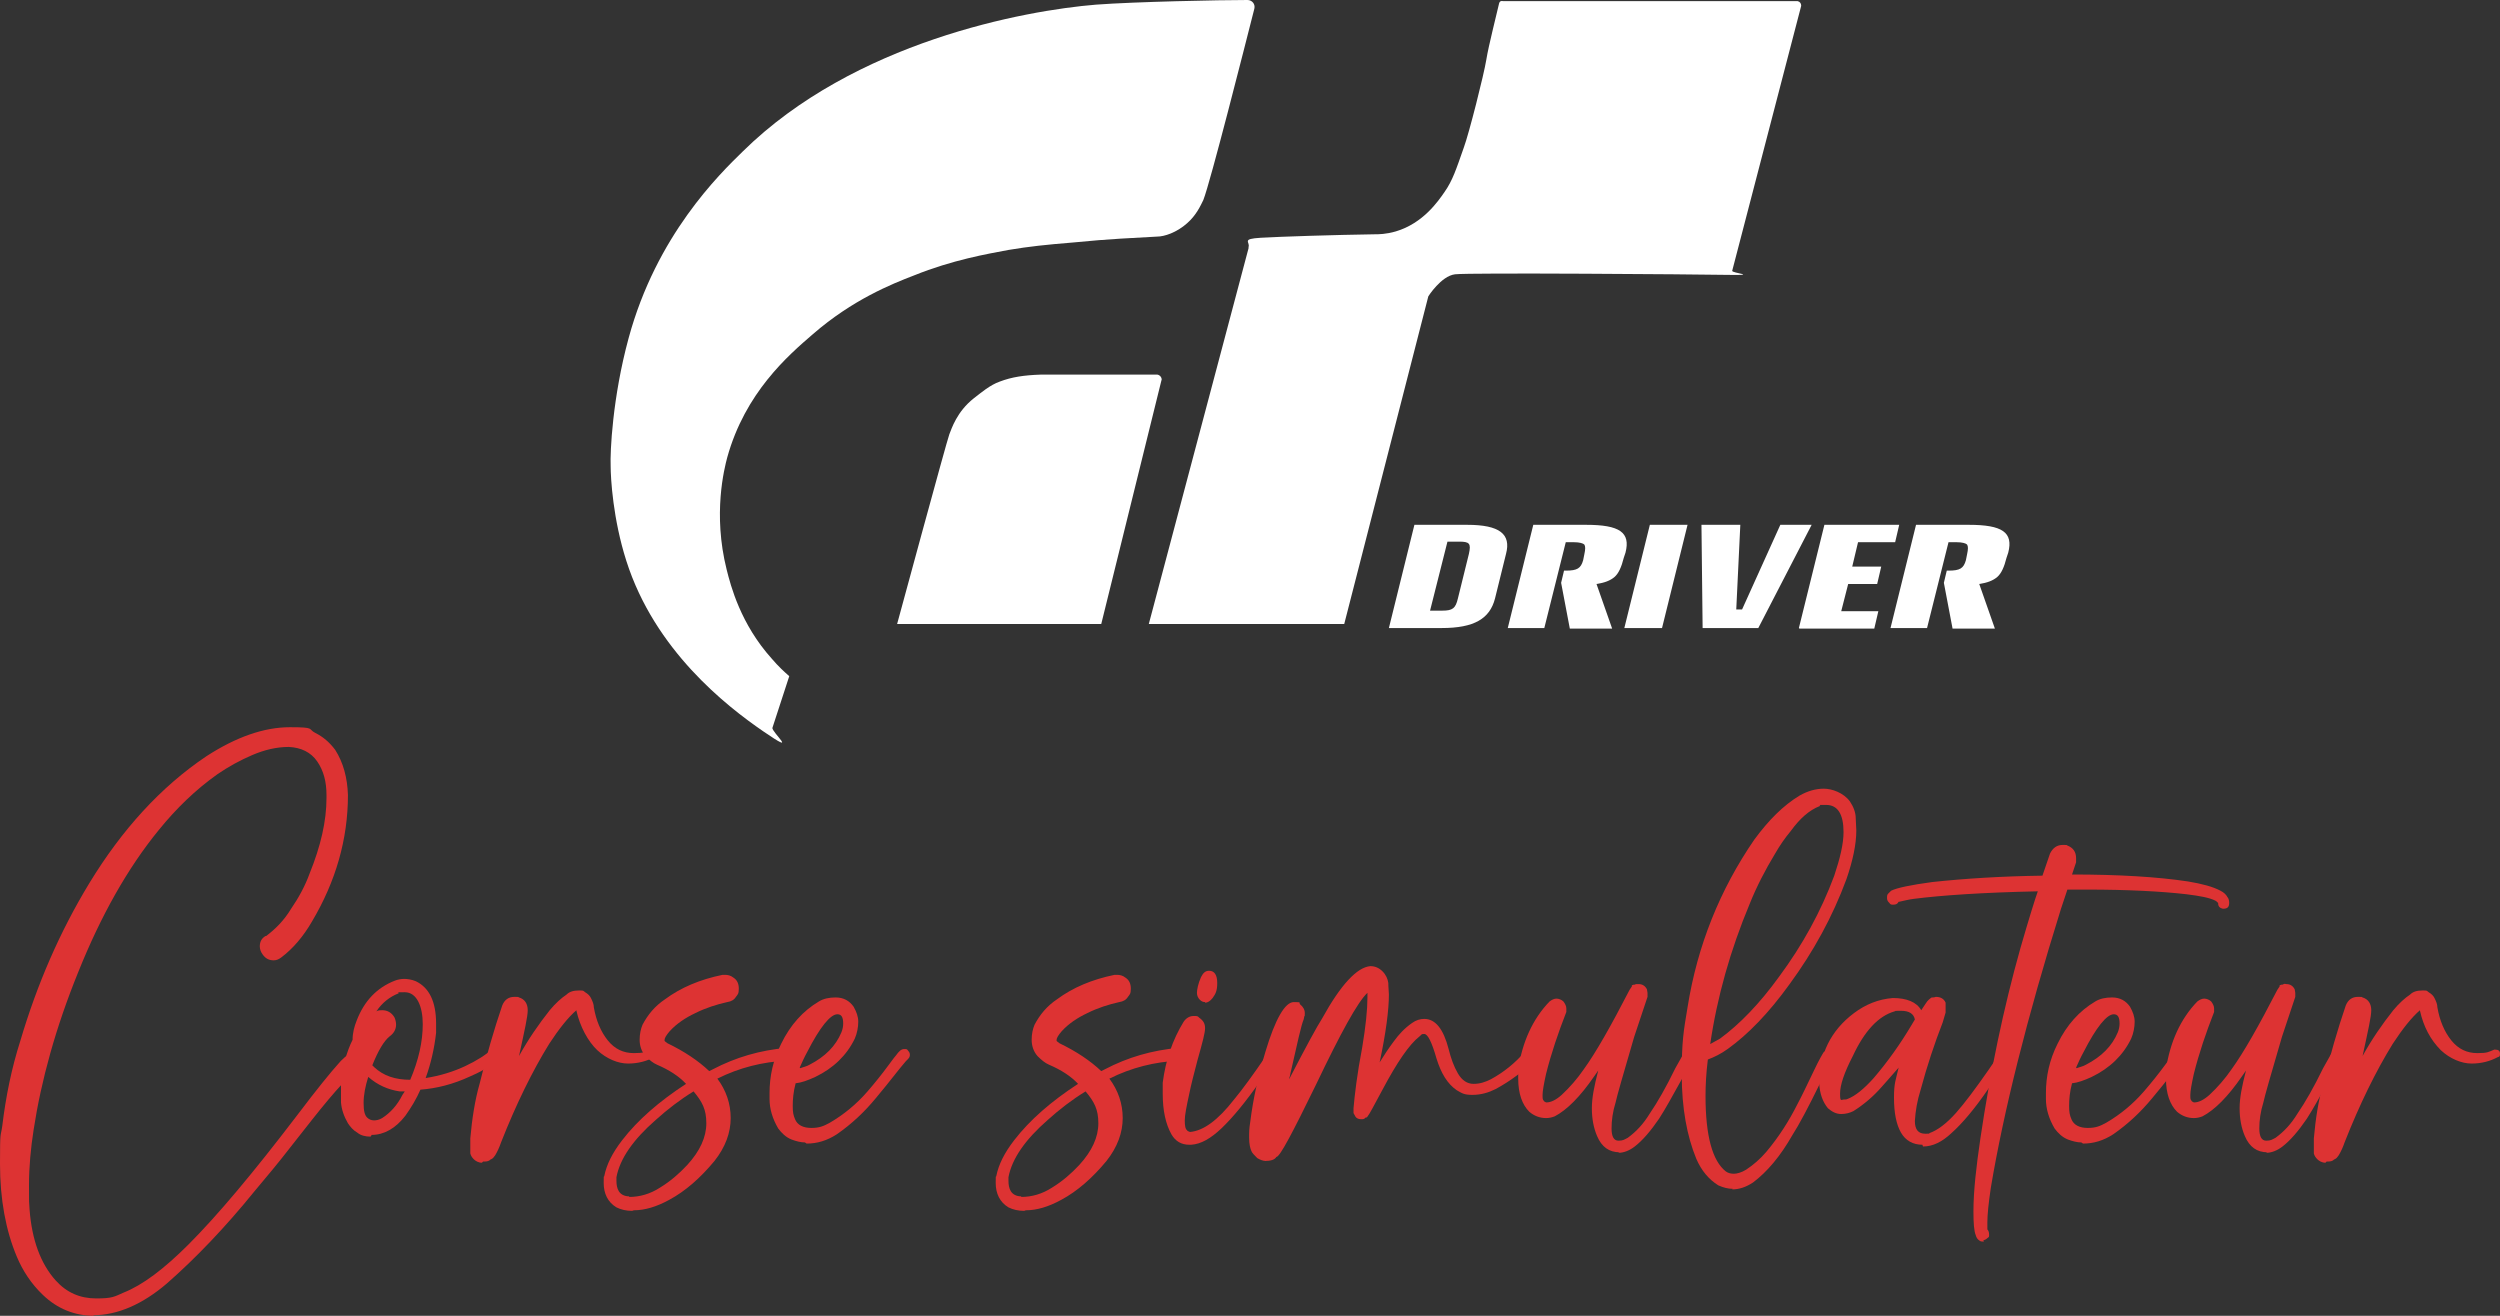 <?xml version="1.0" encoding="UTF-8"?>
<svg xmlns="http://www.w3.org/2000/svg" id="Calque_1" version="1.1" viewBox="0 0 431.1 226.9">
  <rect x="0" y="0" width="431.1" height="226.9" fill="#333333" stroke="none"/>
  <defs>
    <style>
      .st0 {
        fill: #fff;
      }

      .st1 {
        fill: #d33;
      }
    </style>
  </defs>
  <path class="st0" d="M216.3,1.5c.2-.8-.4-1.5-1.2-1.5-4.8,0-19.4.3-26.1.8-12.3,1-41.7,6.4-60.9,25.3-4.1,4-14.9,14.5-19.7,32.2-2.8,10.3-3.2,19.7-3.1,22,0,2.2.4,9.2,2.7,16.4,4.9,15.4,17.2,25,23.6,29.4s1.4.1,1.6-.6l2.9-8.9c-.8-.7-1.9-1.7-3-3-5.4-6-7.1-12.6-7.8-15.4-2.4-9.6-.4-17.4.1-19.3,3.1-11.2,10.5-17.6,14.8-21.3,6.8-5.9,13.5-8.6,17.4-10.1,6.7-2.7,12.6-3.7,16.3-4.4,3.6-.6,6.4-.9,11.3-1.3,5.9-.6,10.8-.8,14.3-1,1.3,0,3.4-.7,5.2-2.3,1.6-1.4,2.3-3,2.8-4,1.2-3,7.2-26.7,8.8-33Z"></path>
  <path class="st0" d="M200.3,65.5l-10.4,42.1h-35.2s8.6-31.7,9-32.7,1.3-3.9,4.2-6.2c1.3-1,2.8-2.3,4.5-2.9,2.1-.8,4.2-1.1,7-1.2h20.2c.5.1.8.6.7,1Z"></path>
  <path class="st0" d="M215.3,42.8l-17.2,64.8h33.7s14.5-56.5,14.5-56.5c0,0,2.2-3.5,4.6-3.8s41.4,0,47,.1.7-.3.8-.7l11.9-45.7c0-.4-.2-.7-.6-.8h-50.8c-.3-.1-.6,0-.7.4-.4,1.8-1.8,7.2-2.2,9.7s-3,12.8-3.9,15.2c-1.3,3.7-1.9,5.6-3.3,7.6-1.1,1.6-3.7,5.4-8.4,6.8-1.7.5-3,.5-3.6.5-6.9.1-16.3.4-19.7.6s-1.8.7-2.1,1.6Z"></path>
  <g>
    <path class="st0" d="M239.5,108.3l4.4-17.8h9.1c5.6,0,7.6,1.6,6.7,5l-1.9,7.7c-.9,3.5-3.6,5.1-9.2,5.1h-9.1ZM246.7,105.3h2c1.8,0,2.3-.4,2.7-2.1l1.9-7.7c.4-1.8.1-2.1-1.7-2.1h-2l-3,11.9Z"></path>
    <path class="st0" d="M260,108.3l4.4-17.8h9.1c5.8,0,7.7,1.3,6.8,4.8l-.3.9c-.4,1.6-.9,2.7-1.6,3.3-.7.6-1.7,1-3.1,1.2l2.7,7.7h-7.3l-1.5-7.9.5-2.1h.3c2,0,2.6-.4,3-1.8l.2-1c.2-.9.2-1.4,0-1.7-.2-.2-.8-.4-1.8-.4h-1.4l-3.7,14.8h-6.5Z"></path>
    <path class="st0" d="M280.1,108.3l4.4-17.8h6.5l-4.4,17.8h-6.5Z"></path>
    <path class="st0" d="M293.6,108.3l-.2-17.8h6.7l-.7,14.6h1l6.6-14.6h5.4l-9.2,17.8h-9.7Z"></path>
    <path class="st0" d="M310.2,108.3l4.4-17.8h12.9l-.7,3h-6.4l-1,4.2h5l-.7,3h-5l-1.2,4.7h6.4l-.7,3h-12.9Z"></path>
    <path class="st0" d="M326,108.3l4.4-17.8h9.1c5.8,0,7.7,1.3,6.8,4.8l-.3.9c-.4,1.6-.9,2.7-1.6,3.3-.7.6-1.7,1-3.1,1.2l2.7,7.7h-7.3l-1.5-7.9.5-2.1h.3c2,0,2.6-.4,3-1.8l.2-1c.2-.9.2-1.4,0-1.7-.2-.2-.8-.4-1.8-.4h-1.4l-3.7,14.8h-6.5Z"></path>
  </g>
  <g>
    <path class="st1" d="M16.3,226.9c-3.4,0-6.4-1.2-8.9-3.6-2-1.9-3.5-4.2-4.5-6.6-1.9-4.5-2.9-9.9-2.9-16s.1-4.4.4-6.6c.6-5,1.6-9.9,3.1-14.6,2.9-9.8,6.8-18.8,11.9-27.2,5.6-9.2,12.3-16.6,20.2-21.9,5.1-3.3,9.9-5,14.4-5s3,.3,4.4,1c1.4.7,2.5,1.7,3.4,2.9,1.4,2.2,2.1,4.8,2.2,7.8,0,7.6-2.1,14.9-6.2,21.8-1.5,2.6-3.3,4.7-5.3,6.2-.4.3-.8.5-1.3.5-.8,0-1.4-.3-1.9-1-.3-.4-.5-.9-.5-1.4,0-.8.3-1.4,1-1.8h.1c1.6-1.2,3.1-2.7,4.3-4.7,1.3-1.9,2.4-3.9,3.2-6.1,1.9-4.7,2.9-9,2.9-13v-.5c0-2.3-.5-4.2-1.6-5.8-1.1-1.6-2.8-2.4-4.9-2.5-2.1,0-4.2.5-6.3,1.4-2.1.9-4.1,2-6,3.3-3.8,2.7-7.1,5.9-10.1,9.6-5.4,6.6-10,14.8-13.9,24.5-3.9,9.6-6.4,18.7-7.7,27.2-.5,3.2-.8,6.4-.8,9.6s0,2.8.1,4.2c.4,5.2,1.9,9.3,4.5,12.2,1.9,2.1,4.2,3.1,7,3.1s3.1-.3,4.7-1c3.3-1.3,7-4.1,11.2-8.3,5-5,11.2-12.4,18.6-22.1,3.7-4.9,6.1-7.8,7.1-8.9.7-.9,1.7-1.7,2.8-2.5.2-.2.5-.2.8-.2.5,0,1,.2,1.2.7.2.2.2.5.2.8s0,.3,0,.6c0,.3-.3.5-.7.7-1.7,1.1-4.6,4.2-8.7,9.4l-3.7,4.7c-2,2.6-4.1,5.1-6.2,7.6-5.1,6.3-10.2,11.6-15.1,15.9-4.2,3.6-8.5,5.5-12.8,5.5Z"></path>
    <path class="st1" d="M63.9,196c-.9,0-1.7-.2-2.3-.7-.7-.4-1.2-1-1.6-1.6-.7-1.2-1.1-2.4-1.2-3.6,0-.7,0-1.3,0-2s0-1,0-1.4c.3-2.9,1-5.4,2-7.4h0c0-1.2.3-2.3.7-3.3,1.3-3.4,3.5-5.7,6.6-6.9.5-.2,1.1-.3,1.6-.3s1.3.1,2,.4c2.3,1.1,3.5,3.5,3.5,7.3s0,1.1,0,1.6c-.3,2.7-.9,5.3-1.8,7.8,2.5-.4,4.8-1.1,6.9-2.1,1.9-.9,3.5-1.9,4.7-3,.2-.2.5-.3.7-.3s.5.1.7.3c.2.2.3.5.3.7s0,.5-.3.8h0c-.8.8-1.7,1.4-2.5,1.8-.3.3-1.2.8-2.8,1.5-3,1.4-5.9,2.1-8.6,2.3-.7,1.6-1.6,3.1-2.6,4.5-1.7,2.2-3.7,3.3-5.8,3.3ZM64.5,193.2c.4,0,.9-.1,1.4-.4,1.4-.9,2.6-2.2,3.5-4l.4-.6h-.9c-2-.3-3.8-1.1-5.4-2.5-.5,1.6-.8,3.1-.8,4.5s.2,2.1.6,2.5c.3.3.7.5,1.2.5ZM70.7,186.3c1.5-3.5,2.2-6.7,2.2-9.7s-1-5.5-3.1-5.5-.7,0-1.1.2c-1.5.6-2.8,1.6-3.8,3.1.3-.2.7-.2,1-.2.9,0,1.6.4,2.1,1.2.2.4.3.9.3,1.3,0,.8-.4,1.5-1.1,2-1,.8-2,2.5-3,5l.3.3c1.6,1.5,3.6,2.2,6.3,2.2Z"></path>
    <path class="st1" d="M83.1,200.5c-.6,0-1.1-.3-1.4-.6-.3-.3-.5-.6-.6-1,0-.1,0-.2,0-.4,0-.3,0-.5,0-.6,0-.6,0-1.1,0-1.6.3-3.4.8-6.6,1.6-9.4,1.2-4.9,2.5-9.4,3.9-13.5.4-1,1.1-1.5,2.1-1.5s.5,0,.8.1c1,.3,1.5,1.1,1.5,2.2s-.5,3.3-1.5,7.9c1.6-2.9,3.4-5.5,5.3-7.9,1-1.2,2-2.1,2.9-2.7,0,0,0,0,0,0,.5-.5,1.2-.7,2.1-.7s.7,0,1.1.3c.5.3.8.6,1,1,.3.6.5,1.1.5,1.6h0c.4,2.3,1.2,4.2,2.4,5.7,1.2,1.5,2.7,2.2,4.5,2.2s1.9-.2,2.9-.6h.2c.5,0,.8.2.8.7s-.1.5-.4.6c-1.3.7-2.8,1.1-4.5,1.1s-3.7-.8-5.3-2.3-3-4.1-3.6-6.8c0,0,0,0,0-.1-1.4,1.2-3,3.2-4.7,5.8-2.9,4.7-5.7,10.4-8.3,17-.3.9-.7,1.7-1,2.2-.2.3-.4.5-.4.5s-.1.1-.3.2c0,0,0,0,0,0,0,0-.1,0-.3.2h0c-.3.2-.7.2-1.1.2Z"></path>
    <path class="st1" d="M109,208.8c-1,0-1.9-.2-2.7-.6-1.5-.9-2.2-2.4-2.2-4.2s0-.8.1-1.2c.4-2,1.4-4,3.1-6.2,2.7-3.5,6.4-6.7,11-9.7h0c-1.2-1.3-2.9-2.4-5-3.3-.7-.3-1.3-.8-2-1.5-.7-.8-1-1.8-1-2.8,0-1,.2-1.9.5-2.6.9-1.7,2.1-3.2,3.9-4.4,2.7-2,6-3.4,9.9-4.2h.4c.5,0,1,.1,1.5.5.6.4.9,1,.9,1.9s-.2,1-.5,1.4c-.3.5-.8.8-1.5.9-1.8.4-3.7,1-5.5,1.9-1.7.8-3.2,1.8-4.4,3.1-.6.7-.9,1.2-.9,1.5h0c0,0,0,.2,0,.2,0,0,.2.2.5.4,2.9,1.4,5.3,3,7.2,4.8l.6-.3c4-2.1,8.2-3.3,12.7-3.7.8,0,1.2.3,1.2,1,0,.8-.4,1.2-1.1,1.2-4.2.2-8.2,1.2-12,3.1,0,0,0,0,0,0,0,0,0,0,0,0,1.5,2,2.3,4.3,2.3,6.8s-.9,5-2.8,7.4c-2.4,2.9-5,5.2-7.8,6.7-2.2,1.2-4.2,1.8-6.1,1.8ZM108.5,206.4c1.8,0,3.6-.5,5.3-1.6,1.8-1.1,3.3-2.4,4.7-3.9,2.2-2.4,3.3-4.8,3.3-7.2s-.7-3.7-2.2-5.5c-2.3,1.4-4.5,3.1-6.5,4.9-3.9,3.4-6.2,6.7-6.8,9.9v.6c0,.7.1,1.3.4,1.8s.9.9,1.8.9Z"></path>
    <path class="st1" d="M138.8,197c-.7,0-1.5-.2-2.3-.5-1-.4-1.7-1.1-2.3-1.9-1-1.7-1.5-3.4-1.5-5.1v-1c0-2.9.6-5.7,2-8.5,1.6-3.3,3.8-5.7,6.5-7.3.8-.5,1.8-.7,2.9-.7,1.4,0,2.4.6,3.1,1.6.5.9.8,1.7.8,2.6s-.2,2-.6,2.9c-1.4,2.9-3.7,5.1-6.8,6.6-1.3.6-2.4,1-3.4,1.1-.4,1.5-.5,2.8-.5,3.9s.1,1.6.4,2.3c.4,1,1.4,1.5,2.8,1.5s2.1-.3,3.2-.9c2.4-1.4,4.6-3.2,6.5-5.4,1.3-1.5,2.5-3,3.6-4.5.8-1.1,1.2-1.6,1.3-1.7.5-.7.9-1.1,1.4-1.1s.5,0,.7.3c.2.2.3.4.3.7s-.1.5-.4.8c0,0-.2.2-.3.3l-1,1.2c-1.8,2.3-3.2,4-4.2,5.2-1.9,2.3-4.1,4.4-6.7,6.2-1.7,1.1-3.4,1.6-5.2,1.6ZM138,184.2c.5-.2,1.1-.3,1.6-.6,2.7-1.4,4.5-3.2,5.5-5.6.2-.5.3-1,.3-1.5,0-1.1-.3-1.6-1-1.6-1.2,0-3,2.2-5.2,6.5-.5.9-.9,1.8-1.3,2.7Z"></path>
    <path class="st1" d="M176.6,208.8c-1,0-1.9-.2-2.7-.6-1.5-.9-2.2-2.4-2.2-4.2s0-.8.1-1.2c.4-2,1.4-4,3.1-6.2,2.7-3.5,6.4-6.7,11-9.7h0c-1.2-1.3-2.9-2.4-5-3.3-.7-.3-1.3-.8-2-1.5-.7-.8-1-1.8-1-2.8,0-1,.2-1.9.5-2.6.9-1.7,2.1-3.2,3.9-4.4,2.7-2,6-3.4,9.9-4.2h.4c.5,0,1,.1,1.5.5.6.4.9,1,.9,1.9s-.2,1-.5,1.4c-.3.5-.8.8-1.5.9-1.8.4-3.7,1-5.5,1.9-1.7.8-3.2,1.8-4.4,3.1-.6.7-.9,1.2-.9,1.5h0c0,0,0,.2,0,.2,0,0,.2.2.5.4,2.9,1.4,5.3,3,7.2,4.8l.6-.3c4-2.1,8.2-3.3,12.7-3.7.8,0,1.2.3,1.2,1,0,.8-.4,1.2-1.1,1.2-4.2.2-8.2,1.2-12,3.1,0,0,0,0,0,0,0,0,0,0,0,0,1.5,2,2.3,4.3,2.3,6.8s-.9,5-2.8,7.4c-2.4,2.9-5,5.2-7.8,6.7-2.2,1.2-4.2,1.8-6.1,1.8ZM176.1,206.4c1.8,0,3.6-.5,5.3-1.6,1.8-1.1,3.3-2.4,4.7-3.9,2.2-2.4,3.3-4.8,3.3-7.2s-.7-3.7-2.2-5.5c-2.3,1.4-4.5,3.1-6.5,4.9-3.9,3.4-6.2,6.7-6.8,9.9v.6c0,.7.1,1.3.4,1.8s.9.9,1.8.9Z"></path>
    <path class="st1" d="M205.4,197.4h-.3c-1.4,0-2.4-.6-3.1-1.8-1-1.8-1.5-4.1-1.5-7s0-1.3,0-1.9c.5-3.9,1.7-7.4,3.6-10.5.4-.6,1-1,1.7-1s.7,0,1,.3c.7.5,1,1,1,1.8s-.4,2.3-1.3,5.5c-.6,2.3-1.1,4.2-1.4,5.7-.5,2.3-.8,3.8-.8,4.7s.1,1.5.4,1.7c0,.1.2.2.5.3,2.3-.2,4.8-2,7.6-5.6,1.5-1.8,3.3-4.3,5.5-7.5l.2-.2c.5-.7,1-1.1,1.4-1.1s.5,0,.6.3c.2.2.2.4.2.5,0,.3-.1.5-.3.7,0,0,0,0,0,0-.5.5-1.4,1.7-2.6,3.4-.1.2-.3.4-.4.6-2.5,3.6-4.8,6.4-6.8,8.3-1.8,1.7-3.5,2.7-5.2,2.8ZM207.8,172.8c-.3,0-.6-.1-.9-.4-.3-.3-.5-.7-.5-1.2s.2-1.6.7-2.7c.4-.8.8-1.1,1.4-1.1.9,0,1.4.7,1.4,2.1s-.3,1.9-.8,2.6c-.4.5-.8.8-1.3.8Z"></path>
    <path class="st1" d="M218.3,200.2c-.5,0-1-.2-1.5-.5-.5-.5-.9-.9-1-1.2-.2-.4-.4-1.2-.4-2.3s0-1.5.2-2.8c.5-4,1.4-8,2.6-12,1.7-5.7,3.4-8.6,4.9-8.6s.8.1,1.1.4c.5.4.8.9.8,1.5s0,.4-.1.6c0,.2-.1.4-.1.5-.4.9-1.1,4.1-2.3,9.4,0,.3-.2.6-.2.9,2.9-5.6,4.8-9.1,5.7-10.5,3.2-5.8,6-8.8,8.3-9,.8,0,1.5.3,2.1.9.6.6.9,1.3,1,2,0,.8.1,1.5.1,2,0,2.6-.5,6.6-1.6,11.7.8-1.3,1.6-2.5,2.5-3.7.8-1.1,1.8-2.2,3.1-3.1.7-.5,1.4-.7,2.1-.7,1.9,0,3.3,1.7,4.2,5.2.4,1.6.9,3,1.6,4.2.7,1.2,1.6,1.8,2.7,1.8s2-.3,3-.8c2.2-1.2,4.2-2.8,5.9-4.8.2-.2.5-.4.8-.4.3,0,.6.1.8.3.2.2.4.5.4.9s0,.5-.3.7c-2,1.9-4.2,3.6-6.8,5-1.2.6-2.5,1-4,1s-1.8-.3-2.7-.8c-1.6-1.1-2.7-2.9-3.5-5.5-.8-2.8-1.5-4.2-2.1-4.2s-.4.1-.8.4c-1.8,1.4-3.9,4.5-6.4,9.2-1.5,2.8-2.3,4.3-2.5,4.5-.1.2-.2.3-.3.3,0,0-.2,0-.2.1-.2.2-.4.2-.7.2-.5,0-.9-.2-1.1-.7-.1-.2-.2-.3-.2-.4,0,0,0-.3,0-.8.2-2.3.6-5.8,1.5-10.5.6-3.6.9-6.5.9-8.6v-.8c-1.7,1.6-4.6,6.9-8.9,15.9-4,8.2-6.2,12.4-6.8,12.4-.3.5-1,.7-2,.7ZM258.5,194.5h0,0s0,0,0,0Z"></path>
    <path class="st1" d="M279.3,198.7c-1.8,0-3.1-.9-3.9-2.8-.6-1.4-.9-3-.9-4.8s.4-3.8,1.1-6.5l-.7,1c-2.4,3.5-4.7,5.8-6.8,6.9-.5.2-1,.3-1.5.3-1.1,0-2.1-.4-2.9-1.1-1.2-1.2-1.9-3.1-1.9-5.7s0-1.1,0-1.6c.7-4.7,2.5-8.7,5.4-11.7.4-.3.8-.5,1.2-.5s.9.2,1.2.5c.3.4.5.8.5,1.2s0,.4,0,.6c-1.4,3.6-2.6,7.1-3.5,10.7-.4,1.8-.6,3-.6,3.6s0,.8.2,1c0,.1.2.2.4.3h.1c.7,0,1.6-.4,2.6-1.3,1.4-1.3,2.7-2.8,3.8-4.4,2.1-2.9,4.7-7.5,7.9-13.7l.4-.6v-.2c.1,0,.3-.1.3-.1,0,0,0,0,.1,0,0,0,.1,0,.1,0,0,0,0,0,.2-.1.1,0,.3,0,.5,0,.6,0,1.1.3,1.4.9,0,.2.1.4.1.6v.4s0,.3,0,.3l-.4,1.2-1.9,5.7c-1.9,6.5-3,10.3-3.2,11.3-.5,1.6-.7,3.1-.7,4.5s.4,2.1,1.2,2.1,1-.2,1.6-.5c1.5-1.1,2.7-2.4,3.8-4.2,1.3-1.9,2.8-4.5,4.4-7.8l.9-1.6c.5-1,1-1.6,1.6-1.6s.4,0,.6.3c.2.2.3.4.3.7s0,.4-.2.6c0,0,0,0,0,0-.3.4-1,1.6-2.2,3.7-1.5,2.7-2.7,4.9-3.8,6.6-1.5,2.2-2.9,3.8-4.2,4.8-.9.7-1.9,1.1-2.9,1.1Z"></path>
    <path class="st1" d="M298.8,205c-.8,0-1.6-.2-2.5-.6-1.6-1-2.9-2.5-3.8-4.6-1.6-3.9-2.5-8.7-2.5-14.5s.3-7.4,1-11.6c1.7-10.7,5.6-20.3,11.5-28.9,2.5-3.4,5-5.9,7.8-7.6,1.4-.8,2.8-1.2,4.2-1.2s3.4.7,4.5,2.2c.6.9,1,1.9,1,2.9,0,.7.1,1.4.1,2.1,0,2.4-.6,5.2-1.7,8.4-2.4,6.5-5.7,12.5-9.8,18.1-3.6,5-7.2,8.7-10.7,11.2-1.1.8-2.3,1.4-3.4,1.8-.3,2.4-.4,4.5-.4,6.3,0,6.9,1.2,11.2,3.5,13,.4.3.9.4,1.4.4s1.3-.2,2.1-.7c1.2-.8,2.4-1.8,3.5-3.1,2.1-2.5,3.9-5.3,5.4-8.3.7-1.3,1.6-3.2,2.8-5.7.9-1.9,1.5-2.9,1.7-3.2,0,0,0,0,0,0,0,0,.1,0,.3-.2.1-.1.3-.2.4-.3.1,0,.2,0,.4,0s.3,0,.5.1c.4.2.5.5.5.9s-.2.8-.6,1c-.6,1.1-1.3,2.3-2.1,3.8-2.1,4.3-3.7,7.3-4.8,9-2.1,3.7-4.4,6.4-6.8,8.2-1.2.8-2.4,1.2-3.6,1.2ZM294.8,180.1c.6-.3,1.2-.7,1.8-1,3.4-2.5,6.8-6,10.2-10.7,4-5.4,7.2-11.2,9.5-17.4,1-3,1.6-5.5,1.6-7.5,0-3.1-1-4.7-3-4.7s-.7,0-1.1.2c-1.8.7-3.4,2.1-5,4.3-1,1.2-1.9,2.5-2.7,3.9-1.7,2.8-3.2,5.7-4.4,8.7-3.3,7.9-5.6,16-6.8,24.2Z"></path>
    <path class="st1" d="M331.5,197.4c-1.6,0-2.9-.7-3.7-2.1-.8-1.4-1.2-3.4-1.2-6s.3-3,.8-5.2c-.9,1-1.8,2.1-2.9,3.3-1.4,1.6-3,3-4.9,4.2-.6.3-1.3.5-2.1.5-.9,0-1.6-.4-2.3-1-.9-1.1-1.4-2.5-1.5-4.3,0-5,2-9.1,6-12.1,2-1.5,4.2-2.4,6.7-2.6,2.4,0,4.1.7,4.9,2.1l.8-1.2c.3-.5.7-.8,1-1,0,0,0,0,0,0,0,0,.1,0,.2,0,0,0,.3,0,.5-.1.8,0,1.4.3,1.7,1,0,.2,0,.4,0,.7s0,.5,0,.7c0,.1,0,.2,0,.3s-.2.6-.5,1.7c-1.4,3.6-2.7,7.5-3.8,11.6-.6,1.9-.9,3.7-1,5.4,0,1.5.6,2.2,1.8,2.2s.5,0,.7-.1c1.4-.5,2.9-1.6,4.6-3.5,1.5-1.7,3.3-4.1,5.6-7.4l1.5-2.2c.3-.6.7-.9,1.1-.9.6,0,1,.3,1,1s0,.4-.2.6c0,0,0,0-.1,0s-.3.4-.8,1.1c-1.4,2-2.3,3.3-2.7,3.9-2.2,3.2-4.3,5.7-6.2,7.4-1.6,1.5-3.2,2.3-4.9,2.3ZM318,189.6c.2,0,.4,0,.6-.1,1.3-.5,2.8-1.7,4.5-3.6,2.4-2.8,4.6-5.9,6.5-9.1.2-.3.4-.7.6-1-.2-1-1-1.5-2.4-1.5s-.7,0-1.1.1c-2.8.8-5.2,3.4-7.2,7.7-1.5,2.9-2.2,5-2.2,6.5s.2,1,.7,1Z"></path>
    <path class="st1" d="M342.1,214.1h-.1c-.2,0-.5,0-.7-.2-.3-.2-.5-.5-.6-.9,0,0,0,0,0,0-.3-.7-.4-2.1-.4-4.1,0-3.6.5-7.8,1.2-12.6,1.7-11.5,4-22.5,6.9-32.8,1.5-5.2,2.5-8.4,3-9.8-9.6.2-16.7.7-21.4,1.3-.8.1-1.6.3-2.5.5h-.1c-.2.4-.5.5-.9.5s-.5,0-.7-.3c-.2-.2-.4-.4-.4-.8s0-.6.2-.8l.5-.5c1-.5,3.4-1,7.1-1.5,5.6-.6,11.9-1,19-1.1l1.3-3.8c.5-1,1.2-1.5,2.2-1.5s.5,0,.8.1c1,.4,1.5,1.1,1.5,2.2s0,.5,0,.7l-.7,2.1c8,0,14.7.4,20,1.2,2.4.4,4.3.9,5.6,1.6h0c.6.3,1,.7,1.2,1.1,0,0,0,0,0,0,.2.2.3.6.3,1,0,.7-.3,1-1,1h-.1c-.5-.1-.8-.4-.8-.9h0c0-.1,0-.1,0-.1-.2-.2-.3-.2-.3-.3,0,0-.1,0-.2-.1-1-.5-2.6-.8-5-1.1-4.4-.5-10.1-.8-17.2-.8h-3.3s-1.1,3.3-1.1,3.3c-5.9,18.9-9.9,35-12.1,48.1-.4,2.7-.6,4.7-.6,6s0,1,0,1.2c.2.2.3.5.3.9s0,.4-.3.6c-.2.2-.4.3-.7.4Z"></path>
    <path class="st1" d="M358.9,197c-.7,0-1.5-.2-2.3-.5-1-.4-1.7-1.1-2.3-1.9-1-1.7-1.5-3.4-1.5-5.1v-1c0-2.9.6-5.7,2-8.5,1.6-3.3,3.8-5.7,6.5-7.3.8-.5,1.8-.7,2.9-.7,1.4,0,2.4.6,3.1,1.6.5.9.8,1.7.8,2.6s-.2,2-.6,2.9c-1.4,2.9-3.7,5.1-6.8,6.6-1.3.6-2.4,1-3.4,1.1-.4,1.5-.5,2.8-.5,3.9s.1,1.6.4,2.3c.4,1,1.4,1.5,2.8,1.5s2.1-.3,3.2-.9c2.4-1.4,4.6-3.2,6.5-5.4,1.3-1.5,2.5-3,3.6-4.5.8-1.1,1.2-1.6,1.3-1.7.5-.7.9-1.1,1.4-1.1s.5,0,.7.3c.2.2.3.4.3.7s-.1.5-.4.8c0,0-.2.2-.3.3l-1,1.2c-1.8,2.3-3.2,4-4.2,5.2-1.9,2.3-4.1,4.4-6.7,6.2-1.7,1.1-3.4,1.6-5.2,1.6ZM358.1,184.2c.5-.2,1.1-.3,1.6-.6,2.7-1.4,4.5-3.2,5.5-5.6.2-.5.3-1,.3-1.5,0-1.1-.3-1.6-1-1.6-1.2,0-3,2.2-5.2,6.5-.5.9-.9,1.8-1.3,2.7Z"></path>
    <path class="st1" d="M391,198.7c-1.8,0-3.1-.9-3.9-2.8-.6-1.4-.9-3-.9-4.8s.4-3.8,1.1-6.5l-.7,1c-2.4,3.5-4.7,5.8-6.8,6.9-.5.2-1,.3-1.5.3-1.1,0-2.1-.4-2.9-1.1-1.2-1.2-1.9-3.1-1.9-5.7s0-1.1,0-1.6c.7-4.7,2.5-8.7,5.4-11.7.4-.3.8-.5,1.2-.5s.9.2,1.2.5c.3.4.5.8.5,1.2s0,.4,0,.6c-1.4,3.6-2.6,7.1-3.5,10.7-.4,1.8-.6,3-.6,3.6s0,.8.2,1c0,.1.2.2.4.3h.1c.7,0,1.6-.4,2.6-1.3,1.4-1.3,2.7-2.8,3.8-4.4,2.1-2.9,4.7-7.5,7.9-13.7l.4-.6v-.2c.1,0,.3-.1.3-.1,0,0,0,0,.1,0s.1,0,.1,0c0,0,0,0,.2-.1s.3,0,.5,0c.6,0,1.1.3,1.4.9,0,.2.1.4.1.6v.4s0,.3,0,.3l-.4,1.2-1.9,5.7c-1.9,6.5-3,10.3-3.2,11.3-.5,1.6-.7,3.1-.7,4.5s.4,2.1,1.2,2.1,1-.2,1.6-.5c1.5-1.1,2.7-2.4,3.8-4.2,1.3-1.9,2.8-4.5,4.4-7.8l.9-1.6c.5-1,1-1.6,1.6-1.6s.4,0,.6.3c.2.2.3.4.3.7s0,.4-.2.6c0,0,0,0,0,0-.3.4-1,1.6-2.2,3.7-1.5,2.7-2.7,4.9-3.8,6.6-1.5,2.2-2.9,3.8-4.2,4.8-.9.7-1.9,1.1-2.9,1.1Z"></path>
    <path class="st1" d="M401,200.5c-.6,0-1.1-.3-1.4-.6-.3-.3-.5-.6-.6-1,0-.1,0-.2,0-.4,0-.3,0-.5,0-.6,0-.6,0-1.1,0-1.6.3-3.4.8-6.6,1.6-9.4,1.2-4.9,2.5-9.4,3.9-13.5.4-1,1.1-1.5,2.1-1.5s.5,0,.8.1c1,.3,1.5,1.1,1.5,2.2s-.5,3.3-1.5,7.9c1.6-2.9,3.4-5.5,5.3-7.9,1-1.2,2-2.1,2.9-2.7,0,0,0,0,0,0,.5-.5,1.2-.7,2.1-.7s.7,0,1.1.3c.5.3.8.6,1,1,.3.6.5,1.1.5,1.6h0c.4,2.3,1.2,4.2,2.4,5.7,1.2,1.5,2.7,2.2,4.5,2.2s1.9-.2,2.9-.6h.2c.5,0,.8.2.8.7s-.1.5-.4.6c-1.3.7-2.8,1.1-4.5,1.1s-3.7-.8-5.3-2.3c-1.8-1.8-3-4.1-3.6-6.8,0,0,0,0,0-.1-1.4,1.2-3,3.2-4.7,5.8-2.9,4.7-5.7,10.4-8.3,17-.3.9-.7,1.7-1,2.2-.2.3-.4.5-.4.5s-.1.1-.3.2c0,0,0,0,0,0,0,0-.1,0-.3.2h0c-.3.2-.7.2-1.1.2Z"></path>
  </g>
</svg>
